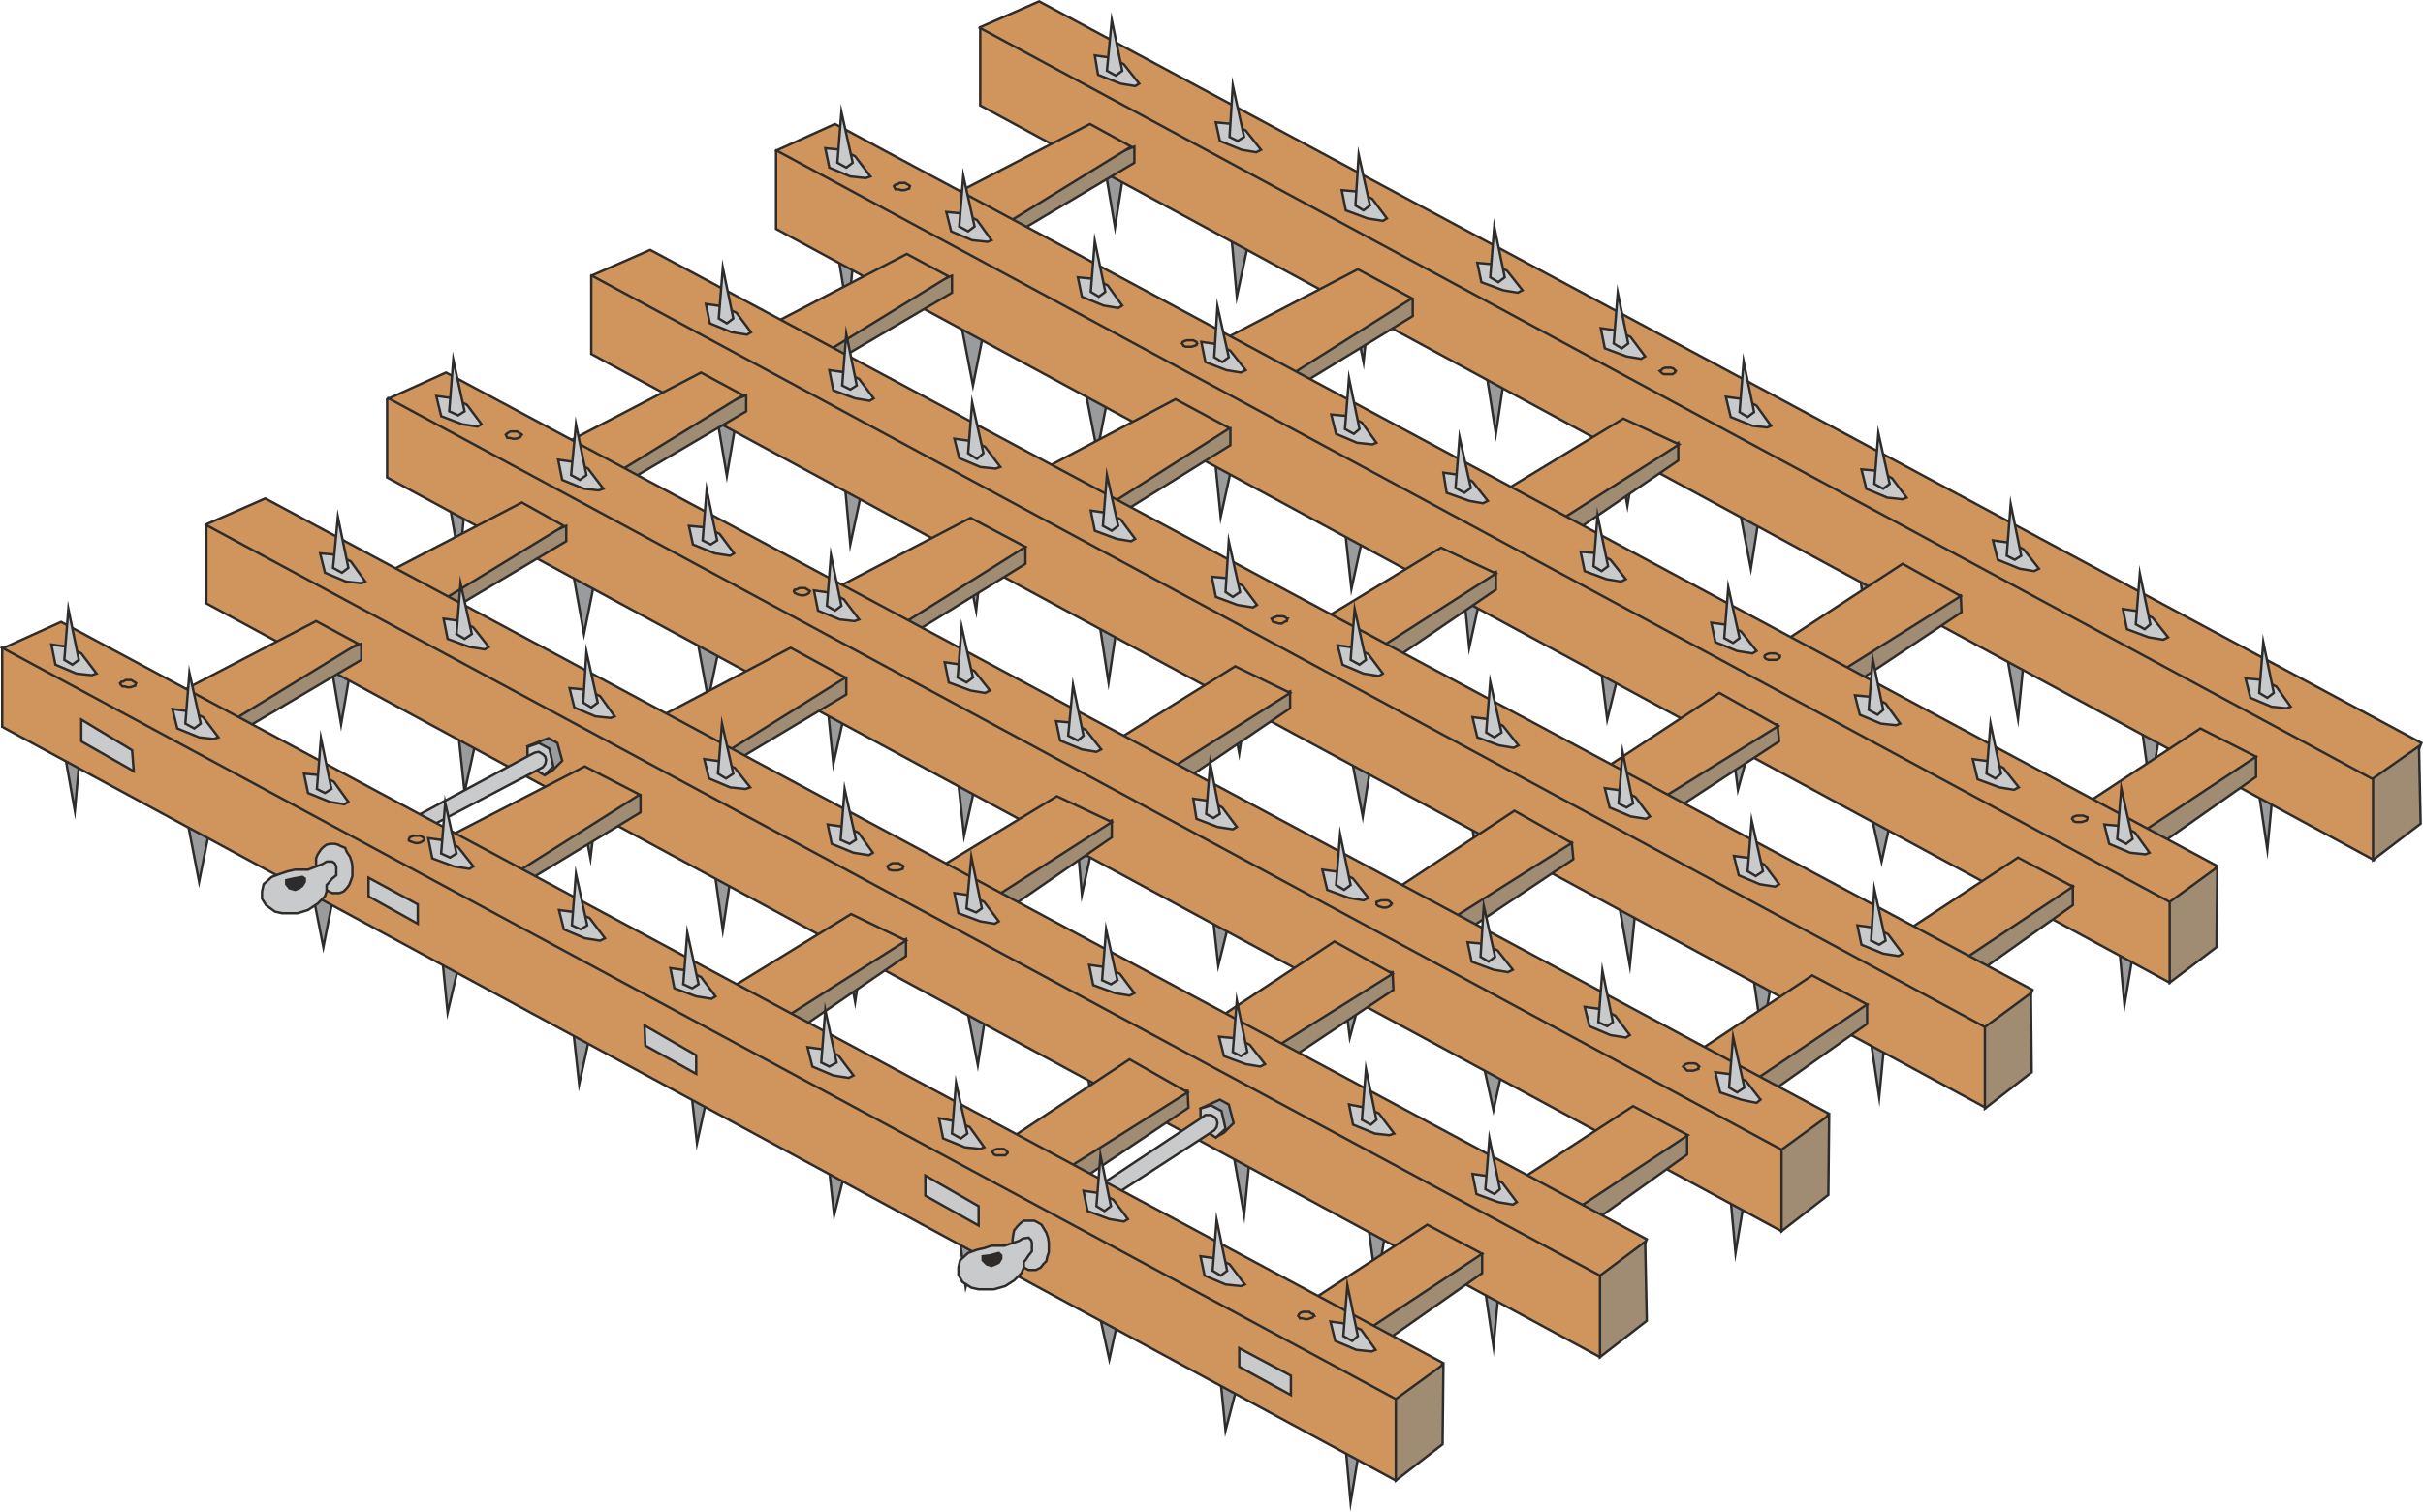 <svg xmlns="http://www.w3.org/2000/svg" width="288.251" height="179.86" viewBox="0 0 216.188 134.895"><path d="m287.99 367.737 1.08 6.408.792-5.04 9.576 5.616.504 5.616 1.08-5.04 9.144 5.544 1.08 5.328.504-4.824 10.44 5.688.864 5.544.792-5.328 9.864 5.904 1.08 5.832.864-5.328 9.072 5.328 1.08 5.616.792-5.04 8.856 5.04.792 5.904.792-5.328 11.52 6.624 1.08 6.192.504-5.112 10.512 5.688.792 5.76.792-4.752 8.856 4.752.792 5.328.504-5.328.504-1.584-104.328-56.808z" style="fill:#9a9b9d;stroke:#2d2c2b;stroke-width:.216;stroke-miterlimit:10.433" transform="translate(-189.587 -353.865)"/><path d="m401.39 430.593-124.344-67.32v-6.984l5.256-2.304 123.336 66.168z" style="fill:#d0955c;stroke:#2d2c2b;stroke-width:.216;stroke-miterlimit:10.433" transform="translate(-189.587 -353.865)"/><path d="M401.318 430.593v-7.272l4.104-2.88.144 6.912z" style="fill:#a08c73;stroke:#2d2c2b;stroke-width:.216;stroke-miterlimit:10.433" transform="translate(-189.587 -353.865)"/><path d="m401.318 423.393-124.416-67.104" style="fill:none;stroke:#2d2c2b;stroke-width:.216;stroke-miterlimit:10.433" transform="translate(-189.587 -353.865)"/><path d="m288.782 359.025-1.512-.216.288 1.728 2.016.792 1.296.216.36-.216-1.368-1.728z" style="fill:#c8cacb;stroke:#2d2c2b;stroke-width:.216;stroke-miterlimit:10.433" transform="translate(-189.587 -353.865)"/><path d="m288.35 360.177.432-4.536.936 4.536-.576.432z" style="fill:#c8cacb;stroke:#2d2c2b;stroke-width:.216;stroke-miterlimit:10.433" transform="translate(-189.587 -353.865)"/><path d="m339.11 386.96-.072-.071-.144-.144-.216-.072h-.504l-.216.072-.144.144-.144.072.072.072.144.144.144.072h.792l.216-.144v-.072z" style="fill:none;stroke:#2d2c2b;stroke-width:.216;stroke-miterlimit:10.433" transform="translate(-189.587 -353.865)"/><path d="m299.582 364.929-1.512-.144.36 1.656 1.944.792 1.296.216.432-.216-1.368-1.728z" style="fill:#c8cacb;stroke:#2d2c2b;stroke-width:.216;stroke-miterlimit:10.433" transform="translate(-189.587 -353.865)"/><path d="m299.294 366.08.288-4.607 1.008 4.608-.576.36zm11.592 4.897-1.584-.144.36 1.8 1.944.72 1.368.216.36-.216-1.296-1.728z" style="fill:#c8cacb;stroke:#2d2c2b;stroke-width:.216;stroke-miterlimit:10.433" transform="translate(-189.587 -353.865)"/><path d="m310.526 372.2.288-4.535 1.008 4.536-.576.432zm12.456 5.257-1.584-.144.36 1.728 1.944.72 1.296.216.432-.216-1.368-1.728z" style="fill:#c8cacb;stroke:#2d2c2b;stroke-width:.216;stroke-miterlimit:10.433" transform="translate(-189.587 -353.865)"/><path d="m322.55 378.609.36-4.536.936 4.536-.576.432zm11.376 4.751-1.512-.215.36 1.8 1.944.72 1.296.216.36-.216-1.296-1.728z" style="fill:#c8cacb;stroke:#2d2c2b;stroke-width:.216;stroke-miterlimit:10.433" transform="translate(-189.587 -353.865)"/><path d="m333.566 384.513.36-4.536.936 4.536-.576.432zm11.592 4.967-1.584-.215.432 1.8 1.944.792 1.296.144.36-.144-1.296-1.8z" style="fill:#c8cacb;stroke:#2d2c2b;stroke-width:.216;stroke-miterlimit:10.433" transform="translate(-189.587 -353.865)"/><path d="m344.798 390.633.36-4.536.936 4.536-.576.432zm12.456 5.256-1.584-.144.432 1.728 1.872.792 1.368.144.36-.144-1.296-1.728z" style="fill:#c8cacb;stroke:#2d2c2b;stroke-width:.216;stroke-miterlimit:10.433" transform="translate(-189.587 -353.865)"/><path d="m356.822 397.04.36-4.535 1.008 4.536-.576.432zm12.168 5.257-1.584-.216.432 1.728 1.944.792 1.296.216.432-.216-1.368-1.728z" style="fill:#c8cacb;stroke:#2d2c2b;stroke-width:.216;stroke-miterlimit:10.433" transform="translate(-189.587 -353.865)"/><path d="m368.63 403.449.36-4.608.936 4.608-.576.36zm11.88 4.968-1.512-.216.36 1.8 1.944.72 1.296.216.432-.216-1.368-1.728z" style="fill:#c8cacb;stroke:#2d2c2b;stroke-width:.216;stroke-miterlimit:10.433" transform="translate(-189.587 -353.865)"/><path d="m380.15 409.569.36-4.536.936 4.536-.504.432zm11.376 4.968-1.584-.144.432 1.728 1.872.792 1.368.144.36-.144-1.296-1.8z" style="fill:#c8cacb;stroke:#2d2c2b;stroke-width:.216;stroke-miterlimit:10.433" transform="translate(-189.587 -353.865)"/><path d="m391.166 415.689.36-4.536.936 4.536-.576.432z" style="fill:#c8cacb;stroke:#2d2c2b;stroke-width:.216;stroke-miterlimit:10.433" transform="translate(-189.587 -353.865)"/><path d="M390.878 421.377v1.8l-10.152 7.128-5.544.288-101.16-56.16.864-1.152 15.912-6.336v1.44l-10.656 6.336 19.8 10.944 13.032-5.184 2.664.072v1.512l-10.152 6.192 14.472 8.64 5.184 1.512 14.184-5.04v1.584l-9.288 6.336 17.352 10.368 2.664.288 10.08-5.184 4.392.216.072 1.512-9.936 6.624 21.168 11.16 3.744-1.728 7.488-3.456z" style="fill:#a08c73;stroke:#2d2c2b;stroke-width:.216;stroke-miterlimit:10.433" transform="translate(-189.587 -353.865)"/><path d="m274.598 371.265 12.24-6.336 3.672 2.016-11.232 6.912 19.872 10.08 11.592-6.048 4.824 2.592-10.944 6.912 19.368 10.152 10.44-6.336 4.968 2.304-13.104 8.352 22.032 9.504 11.016-7.2 5.184 2.88-11.016 6.912 22.32 11.52 10.08-6.624 4.968 2.52-10.44 6.912-55.872-26.424-34.92-20.232-17.856-9.504z" style="fill:#d0955c;stroke:#2d2c2b;stroke-width:.216;stroke-miterlimit:10.433" transform="translate(-189.587 -353.865)"/><path d="m264.086 374.937 1.152 6.984.648-6.408 9.864 5.184-.576 1.224 1.224 6.336 1.152-5.76 5.256 4.104 3.528 1.656 1.152 5.904 1.152-5.904 8.784 5.256.504.648.576 5.832 1.152-5.256 9.288 5.256.648 1.152.576 5.256 1.152-5.256 7.632 3.456 1.152 1.224.576 5.832 1.152-5.256 10.008 5.832.504.576.648 5.256 1.152-4.68 7.56 2.88 2.304 2.952.648 5.112 1.728-6.264 9.36 5.76.576 1.728 1.152 5.184 1.152-5.184.648.576 8.136 5.184.576 5.832 1.224-4.608 9.36 4.608.576 6.408 1.152-6.984-.576-1.152-32.76-18.576-82.872-44.28z" style="fill:#9a9b9d;stroke:#2d2c2b;stroke-width:.216;stroke-miterlimit:10.433" transform="translate(-189.587 -353.865)"/><path d="M383.174 441.537 258.83 374.289v-6.984l5.256-2.376 123.264 66.168z" style="fill:#d0955c;stroke:#2d2c2b;stroke-width:.216;stroke-miterlimit:10.433" transform="translate(-189.587 -353.865)"/><path d="M383.174 441.537v-7.2l4.248-3.096-.072 7.128z" style="fill:#a08c73;stroke:#2d2c2b;stroke-width:.216;stroke-miterlimit:10.433" transform="translate(-189.587 -353.865)"/><path d="m383.174 434.337-124.416-67.104" style="fill:none;stroke:#2d2c2b;stroke-width:.216;stroke-miterlimit:10.433" transform="translate(-189.587 -353.865)"/><path d="m264.734 367.233-1.512-.144.36 1.728 1.872.792 1.368.144.432-.144-1.368-1.8z" style="fill:#c8cacb;stroke:#2d2c2b;stroke-width:.216;stroke-miterlimit:10.433" transform="translate(-189.587 -353.865)"/><path d="m264.302 368.385.36-4.536 1.008 4.536-.576.432zm11.232 4.535-1.512-.143.432 1.728 1.872.792 1.368.144.36-.144-1.296-1.8z" style="fill:#c8cacb;stroke:#2d2c2b;stroke-width:.216;stroke-miterlimit:10.433" transform="translate(-189.587 -353.865)"/><path d="m275.174 374.073.36-4.536 1.008 4.536-.576.432zm12.096 4.68-1.512-.144.36 1.728 1.944.792 1.296.216.36-.216-1.296-1.8z" style="fill:#c8cacb;stroke:#2d2c2b;stroke-width:.216;stroke-miterlimit:10.433" transform="translate(-189.587 -353.865)"/><path d="m286.91 379.905.36-4.536.936 4.536-.576.432zm11.376 4.68-1.512-.216.36 1.8 1.872.72 1.296.216.432-.216-1.368-1.728z" style="fill:#c8cacb;stroke:#2d2c2b;stroke-width:.216;stroke-miterlimit:10.433" transform="translate(-189.587 -353.865)"/><path d="m297.926 385.737.288-4.536 1.008 4.536-.576.432zm12.024 5.256-1.584-.144.432 1.728 1.872.792 1.368.144.36-.144-1.296-1.8z" style="fill:#c8cacb;stroke:#2d2c2b;stroke-width:.216;stroke-miterlimit:10.433" transform="translate(-189.587 -353.865)"/><path d="m309.59 392.145.36-4.536.936 4.536-.504.432zm10.296 4.104-1.512-.216.288 1.8 2.016.72 1.224.216.432-.216-1.368-1.728z" style="fill:#c8cacb;stroke:#2d2c2b;stroke-width:.216;stroke-miterlimit:10.433" transform="translate(-189.587 -353.865)"/><path d="m319.454 397.4.36-4.535 1.008 4.536-.576.432zm12.672 5.833-1.512-.144.36 1.728 1.944.72 1.296.216.432-.216-1.368-1.728z" style="fill:#c8cacb;stroke:#2d2c2b;stroke-width:.216;stroke-miterlimit:10.433" transform="translate(-189.587 -353.865)"/><path d="m331.766 404.385.36-4.536.936 4.536-.576.432zm12.096 5.255-1.584-.215.36 1.728 1.944.792 1.368.216.36-.216-1.368-1.728z" style="fill:#c8cacb;stroke:#2d2c2b;stroke-width:.216;stroke-miterlimit:10.433" transform="translate(-189.587 -353.865)"/><path d="m343.43 410.793.36-4.536 1.008 4.536-.576.432zm13.248 5.256-1.584-.144.432 1.728 1.872.792 1.368.144.36-.144-1.296-1.8z" style="fill:#c8cacb;stroke:#2d2c2b;stroke-width:.216;stroke-miterlimit:10.433" transform="translate(-189.587 -353.865)"/><path d="m356.318 417.2.36-4.535.936 4.536-.504.432zm10.944 4.609-1.656-.216.432 1.8 1.944.72 1.296.216.432-.216-1.368-1.728z" style="fill:#c8cacb;stroke:#2d2c2b;stroke-width:.216;stroke-miterlimit:10.433" transform="translate(-189.587 -353.865)"/><path d="m366.83 422.889.36-4.464.936 4.464-.504.432zm12.096 4.68-1.584-.144.432 1.728 1.872.792 1.368.144.36-.144-1.296-1.8z" style="fill:#c8cacb;stroke:#2d2c2b;stroke-width:.216;stroke-miterlimit:10.433" transform="translate(-189.587 -353.865)"/><path d="m378.494 428.72.36-4.535 1.008 4.536-.576.432z" style="fill:#c8cacb;stroke:#2d2c2b;stroke-width:.216;stroke-miterlimit:10.433" transform="translate(-189.587 -353.865)"/><path d="M375.83 426.92v-.143l-.216-.072-.144-.072h-.576l-.216.072-.144.072-.072.144.072.072.072.144.216.072h.504l.216-.072.216-.072zm-27.432-14.543h-.072l-.144-.144-.216-.072h-.504l-.216.072-.144.072-.072.072v.144l.144.144.216.072h.72l.216-.144.072-.072zm-51.984-27.864-.072-.144-.144-.072-.144-.072h-.576l-.216.072-.144.072-.072.144.072.072.072.144.216.072h.504l.216-.072.216-.072v-.072zm-25.632-14.04-.072-.072-.144-.072-.216-.144h-.504l-.216.144h-.144l-.144.144.072.144.072.144h.288l.216.072h.288l.216-.072.216-.072v-.072z" style="fill:none;stroke:#2d2c2b;stroke-width:.216;stroke-miterlimit:10.433" transform="translate(-189.587 -353.865)"/><path d="M374.534 432.897v1.728l-10.152 7.2-5.472.288-101.16-56.16.864-1.08 15.912-6.408v1.512l-10.656 6.264 19.944 10.944 12.96-5.184 2.592.072v1.512l-10.08 6.264 14.328 8.64 5.256 1.44 14.184-5.04v1.584l-9.288 6.336 17.424 10.368 2.592.288 10.08-5.184 4.32.216.144 1.512-10.008 6.552 21.168 11.232 3.816-1.728 7.488-3.456z" style="fill:#a08c73;stroke:#2d2c2b;stroke-width:.216;stroke-miterlimit:10.433" transform="translate(-189.587 -353.865)"/><path d="m258.326 382.857 12.168-6.336 3.744 2.016-11.232 6.912 20.016 10.08 11.448-6.048 4.824 2.592-10.872 6.912 19.296 10.08 10.44-6.336 4.896 2.304-13.032 8.352 22.032 9.504 10.944-7.2 5.256 2.952-11.016 6.84 22.32 11.52 10.08-6.624 4.896 2.592-10.368 6.912-55.872-26.496-34.848-20.16-18-9.504z" style="fill:#d0955c;stroke:#2d2c2b;stroke-width:.216;stroke-miterlimit:10.433" transform="translate(-189.587 -353.865)"/><path d="m253.358 389.913 1.08 6.408.864-5.112 9.648 5.688.504 5.544 1.08-5.04 9.072 5.616 1.08 5.328.504-4.824 10.44 5.616.864 5.616.792-5.328 9.792 5.904 1.08 5.76.792-5.256 9.144 5.256 1.08 5.616.792-5.112 8.856 5.112.792 5.832.792-5.328 11.52 6.696 1.08 6.12.504-5.04 10.44 5.544.864 5.904.792-4.824 8.856 4.824.792 5.328.504-5.328.576-1.584-104.4-56.808z" style="fill:#9a9b9d;stroke:#2d2c2b;stroke-width:.216;stroke-miterlimit:10.433" transform="translate(-189.587 -353.865)"/><path d="m366.758 452.697-124.416-67.248v-6.984l5.256-2.304 123.336 66.024z" style="fill:#d0955c;stroke:#2d2c2b;stroke-width:.216;stroke-miterlimit:10.433" transform="translate(-189.587 -353.865)"/><path d="M366.686 452.769v-7.272l4.104-3.024.072 7.056z" style="fill:#a08c73;stroke:#2d2c2b;stroke-width:.216;stroke-miterlimit:10.433" transform="translate(-189.587 -353.865)"/><path d="M366.686 445.497 242.27 378.393" style="fill:none;stroke:#2d2c2b;stroke-width:.216;stroke-miterlimit:10.433" transform="translate(-189.587 -353.865)"/><path d="m254.078 381.2-1.512-.215.36 1.728 1.944.792 1.368.216.36-.216-1.296-1.728z" style="fill:#c8cacb;stroke:#2d2c2b;stroke-width:.216;stroke-miterlimit:10.433" transform="translate(-189.587 -353.865)"/><path d="m253.718 382.28.36-4.535.936 4.536-.576.432z" style="fill:#c8cacb;stroke:#2d2c2b;stroke-width:.216;stroke-miterlimit:10.433" transform="translate(-189.587 -353.865)"/><path d="M304.478 409.065h-.072l-.144-.144-.216-.072h-.504l-.216.072-.144.072-.144.072.072.144.072.144.288.072.216.072h.288l.216-.144.216-.072v-.072z" style="fill:none;stroke:#2d2c2b;stroke-width:.216;stroke-miterlimit:10.433" transform="translate(-189.587 -353.865)"/><path d="m265.094 387.105-1.512-.216.36 1.8 1.944.72 1.296.216.36-.216-1.296-1.728z" style="fill:#c8cacb;stroke:#2d2c2b;stroke-width:.216;stroke-miterlimit:10.433" transform="translate(-189.587 -353.865)"/><path d="m264.734 388.257.36-4.608.936 4.608-.576.36zm11.592 4.968-1.584-.216.432 1.728 1.872.792 1.368.144.432-.144-1.368-1.8z" style="fill:#c8cacb;stroke:#2d2c2b;stroke-width:.216;stroke-miterlimit:10.433" transform="translate(-189.587 -353.865)"/><path d="m275.966 394.305.36-4.536 1.008 4.536-.576.504zm12.456 5.328-1.512-.216.36 1.8 1.944.72 1.296.216.36-.216-1.296-1.728z" style="fill:#c8cacb;stroke:#2d2c2b;stroke-width:.216;stroke-miterlimit:10.433" transform="translate(-189.587 -353.865)"/><path d="m287.99 400.785.36-4.536 1.008 4.536-.576.432zm11.304 4.68-1.584-.144.36 1.8 1.944.72 1.368.216.36-.216-1.296-1.728z" style="fill:#c8cacb;stroke:#2d2c2b;stroke-width:.216;stroke-miterlimit:10.433" transform="translate(-189.587 -353.865)"/><path d="m298.934 406.689.288-4.536 1.008 4.536-.648.432zm11.592 4.968-1.584-.216.432 1.728 1.872.792 1.368.216.36-.216-1.296-1.728z" style="fill:#c8cacb;stroke:#2d2c2b;stroke-width:.216;stroke-miterlimit:10.433" transform="translate(-189.587 -353.865)"/><path d="m310.094 412.737.36-4.536 1.008 4.536-.576.432zm12.528 5.328-1.656-.216.432 1.8 1.944.72 1.296.216.432-.216-1.368-1.728z" style="fill:#c8cacb;stroke:#2d2c2b;stroke-width:.216;stroke-miterlimit:10.433" transform="translate(-189.587 -353.865)"/><path d="m322.19 419.217.36-4.536 1.008 4.536-.648.432zm12.168 5.183-1.584-.215.432 1.728 1.872.792 1.368.216.36-.216-1.296-1.728z" style="fill:#c8cacb;stroke:#2d2c2b;stroke-width:.216;stroke-miterlimit:10.433" transform="translate(-189.587 -353.865)"/><path d="m333.998 425.553.36-4.608.936 4.608-.576.36zm11.952 4.896-1.656-.216.432 1.728 1.872.792 1.368.216.36-.216-1.296-1.728z" style="fill:#c8cacb;stroke:#2d2c2b;stroke-width:.216;stroke-miterlimit:10.433" transform="translate(-189.587 -353.865)"/><path d="m345.518 431.6.36-4.535 1.008 4.536-.648.432zm11.376 5.04-1.584-.215.36 1.728 1.944.792 1.368.216.36-.216-1.296-1.728z" style="fill:#c8cacb;stroke:#2d2c2b;stroke-width:.216;stroke-miterlimit:10.433" transform="translate(-189.587 -353.865)"/><path d="m356.534 437.793.288-4.608 1.008 4.608-.576.36z" style="fill:#c8cacb;stroke:#2d2c2b;stroke-width:.216;stroke-miterlimit:10.433" transform="translate(-189.587 -353.865)"/><path d="M356.174 443.48v1.729l-10.152 7.2-5.472.36-101.16-56.232.864-1.08 15.912-6.336v1.44l-10.656 6.264 19.944 11.016 12.96-5.256 2.664.072v1.512l-10.152 6.264 14.472 8.64 5.184 1.44 14.112-4.968v1.512l-9.216 6.264 17.28 10.368 2.592.288 10.152-5.184 4.32.216.144 1.512-9.936 6.624 21.096 11.232 3.816-1.728 7.488-3.456z" style="fill:#a08c73;stroke:#2d2c2b;stroke-width:.216;stroke-miterlimit:10.433" transform="translate(-189.587 -353.865)"/><path d="m239.966 393.44 12.168-6.335 3.744 2.016-11.232 6.912 19.944 10.08 11.592-6.048 4.896 2.592-11.016 6.912 19.44 10.152 10.296-6.408 4.896 2.376-12.96 8.208 21.96 9.576 11.016-7.272 5.112 2.88-10.944 6.912 22.32 11.592 10.08-6.696 4.896 2.592-10.368 6.984-55.8-26.568-34.92-20.088-18-9.504z" style="fill:#d0955c;stroke:#2d2c2b;stroke-width:.216;stroke-miterlimit:10.433" transform="translate(-189.587 -353.865)"/><path d="m229.382 397.04 1.224 6.985.576-6.408 9.936 5.256-.576 1.152 1.152 6.408 1.152-5.76 5.256 4.032 3.6 1.728 1.08 5.832 1.224-5.832 8.712 5.256.648.576.576 5.76 1.152-5.184 9.36 5.184.576 1.152.576 5.256 1.152-5.256 7.632 3.528 1.224 1.152.504 5.832 1.152-5.256 9.936 5.76.504.648.576 5.184 1.152-4.608 7.632 2.88 2.304 2.952.648 5.184 1.728-6.408 9.36 5.832.576 1.8 1.152 5.256 1.152-5.256.576.576 8.208 5.184.576 5.904 1.152-4.68 9.36 4.68.576 6.336 1.152-6.984-.504-1.152-32.76-18.648-82.944-44.136z" style="fill:#9a9b9d;stroke:#2d2c2b;stroke-width:.216;stroke-miterlimit:10.433" transform="translate(-189.587 -353.865)"/><path d="m348.542 463.713-124.416-67.248v-6.984l5.256-2.376L352.718 453.2z" style="fill:#d0955c;stroke:#2d2c2b;stroke-width:.216;stroke-miterlimit:10.433" transform="translate(-189.587 -353.865)"/><path d="M348.542 463.713v-7.272l4.248-3.096-.072 7.128z" style="fill:#a08c73;stroke:#2d2c2b;stroke-width:.216;stroke-miterlimit:10.433" transform="translate(-189.587 -353.865)"/><path d="m348.542 456.44-124.416-67.103" style="fill:none;stroke:#2d2c2b;stroke-width:.216;stroke-miterlimit:10.433" transform="translate(-189.587 -353.865)"/><path d="m230.102 389.409-1.584-.216.432 1.8 1.872.72 1.368.216.36-.216-1.296-1.728z" style="fill:#c8cacb;stroke:#2d2c2b;stroke-width:.216;stroke-miterlimit:10.433" transform="translate(-189.587 -353.865)"/><path d="m229.67 390.56.36-4.607 1.008 4.608-.576.36zm11.232 4.537-1.512-.216.36 1.8 1.944.792 1.296.144.432-.144-1.368-1.8z" style="fill:#c8cacb;stroke:#2d2c2b;stroke-width:.216;stroke-miterlimit:10.433" transform="translate(-189.587 -353.865)"/><path d="m240.542 396.249.432-4.536.936 4.536-.576.432zm12.096 4.68-1.584-.144.36 1.656 1.944.792 1.368.216.36-.216-1.296-1.728z" style="fill:#c8cacb;stroke:#2d2c2b;stroke-width:.216;stroke-miterlimit:10.433" transform="translate(-189.587 -353.865)"/><path d="m252.278 402.08.36-4.535.936 4.536-.576.36zm11.448 4.68-1.512-.215.36 1.8 1.944.792 1.296.144.432-.144-1.368-1.8z" style="fill:#c8cacb;stroke:#2d2c2b;stroke-width:.216;stroke-miterlimit:10.433" transform="translate(-189.587 -353.865)"/><path d="m263.366 407.913.36-4.536.936 4.536-.576.432zm12.024 5.256-1.512-.216.36 1.8 1.944.72 1.296.216.432-.216-1.368-1.728z" style="fill:#c8cacb;stroke:#2d2c2b;stroke-width:.216;stroke-miterlimit:10.433" transform="translate(-189.587 -353.865)"/><path d="m275.03 414.32.36-4.535 1.008 4.536-.576.432zm10.296 4.033-1.512-.144.36 1.728 1.944.792 1.296.216.432-.216-1.368-1.728z" style="fill:#c8cacb;stroke:#2d2c2b;stroke-width:.216;stroke-miterlimit:10.433" transform="translate(-189.587 -353.865)"/><path d="m284.894 419.505.432-4.536.936 4.536-.504.432zm12.672 5.832-1.512-.216.288 1.8 1.872.72 1.368.216.36-.216-1.296-1.728z" style="fill:#c8cacb;stroke:#2d2c2b;stroke-width:.216;stroke-miterlimit:10.433" transform="translate(-189.587 -353.865)"/><path d="m297.206 426.489.36-4.536.864 4.536-.576.36zm11.952 5.184-1.584-.216.432 1.8 1.944.72 1.296.216.432-.216-1.368-1.728z" style="fill:#c8cacb;stroke:#2d2c2b;stroke-width:.216;stroke-miterlimit:10.433" transform="translate(-189.587 -353.865)"/><path d="m308.798 432.825.36-4.536.936 4.536-.576.432zm13.248 5.255-1.512-.143.36 1.728 1.944.72 1.296.216.432-.216-1.368-1.728z" style="fill:#c8cacb;stroke:#2d2c2b;stroke-width:.216;stroke-miterlimit:10.433" transform="translate(-189.587 -353.865)"/><path d="m321.686 439.233.288-4.536 1.008 4.536-.576.432zm10.872 4.68-1.584-.216.432 1.728 1.872.792 1.368.216.36-.216-1.296-1.728z" style="fill:#c8cacb;stroke:#2d2c2b;stroke-width:.216;stroke-miterlimit:10.433" transform="translate(-189.587 -353.865)"/><path d="m332.198 445.065.36-4.608.936 4.608-.504.36zm12.096 4.68-1.656-.216.432 1.8 1.872.648 1.368.288.36-.288-1.296-1.656z" style="fill:#c8cacb;stroke:#2d2c2b;stroke-width:.216;stroke-miterlimit:10.433" transform="translate(-189.587 -353.865)"/><path d="m343.862 450.897.36-4.536 1.008 4.536-.648.432z" style="fill:#c8cacb;stroke:#2d2c2b;stroke-width:.216;stroke-miterlimit:10.433" transform="translate(-189.587 -353.865)"/><path d="m341.198 449.025-.072-.072-.144-.144-.216-.072h-.504l-.288.072-.144.144-.072.072.072.072.144.144.144.144h.576l.216-.072.216-.072v-.144zm-27.432-14.545-.072-.071-.144-.144-.144-.072h-.576l-.216.072-.216.072v.216l.144.144.216.072.216.072h.288l.216-.072.216-.144v-.072zm-51.912-27.863-.072-.072-.144-.072-.216-.144h-.504l-.288.144h-.144l-.072.144.072.144.144.072.144.072.288.072h.288l.216-.072.216-.144v-.072zm-25.704-13.968-.072-.072-.144-.072-.216-.144h-.576l-.144.072-.216.144-.072.072.072.144.072.144h.216l.288.072h.288l.216-.072.144-.072.072-.144z" style="fill:none;stroke:#2d2c2b;stroke-width:.216;stroke-miterlimit:10.433" transform="translate(-189.587 -353.865)"/><path d="M340.118 455.145v1.728l-10.08 7.2-5.472.36L223.334 408.2l.864-1.08 15.912-6.336v1.368l-10.656 6.336 19.944 10.944 13.032-5.184 2.664.072v1.512l-10.224 6.12 14.472 8.64 5.256 1.512 14.184-5.04v1.512l-9.288 6.408 17.28 10.368 2.592.288 10.08-5.184 4.392.144.072 1.584-9.936 6.624 21.096 11.232 3.744-1.728 7.56-3.456z" style="fill:#a08c73;stroke:#2d2c2b;stroke-width:.216;stroke-miterlimit:10.433" transform="translate(-189.587 -353.865)"/><path d="m223.982 405.033 12.168-6.336 3.744 2.088-11.304 6.912 19.944 10.08 11.592-6.12 4.896 2.664-10.944 6.84 19.368 10.08 10.44-6.336 4.896 2.304-13.032 8.352 21.888 9.576 11.016-7.272 5.184 2.88-11.016 6.912 22.32 11.52 10.152-6.624 4.896 2.592-10.44 6.912-55.728-26.496-34.992-20.088-17.928-9.576z" style="fill:#d0955c;stroke:#2d2c2b;stroke-width:.216;stroke-miterlimit:10.433" transform="translate(-189.587 -353.865)"/><path d="m218.942 412.089 1.08 6.408.864-5.04 9.576 5.616.576 5.472 1.08-4.896 9.144 5.472 1.008 5.328.576-4.752 10.44 5.544.792 5.616.792-5.328 9.936 5.904 1.08 5.832.792-5.328 9.072 5.328 1.08 5.616.792-5.112 8.928 5.112.72 5.904.792-5.4 11.448 6.696 1.08 6.192.504-5.112 10.512 5.616.792 5.832.792-4.752 8.856 4.752.792 5.4.504-5.4.576-1.584-104.4-56.736z" style="fill:#9a9b9d;stroke:#2d2c2b;stroke-width:.216;stroke-miterlimit:10.433" transform="translate(-189.587 -353.865)"/><path d="m332.342 474.945-124.344-67.248v-7.056l5.256-2.304 123.264 66.096z" style="fill:#d0955c;stroke:#2d2c2b;stroke-width:.216;stroke-miterlimit:10.433" transform="translate(-189.587 -353.865)"/><path d="M332.342 474.945v-7.272l4.032-3.024.144 7.056z" style="fill:#a08c73;stroke:#2d2c2b;stroke-width:.216;stroke-miterlimit:10.433" transform="translate(-189.587 -353.865)"/><path d="M332.342 467.673 207.854 400.64" style="fill:none;stroke:#2d2c2b;stroke-width:.216;stroke-miterlimit:10.433" transform="translate(-189.587 -353.865)"/><path d="m219.734 403.377-1.584-.144.432 1.728 1.872.792 1.368.144.36-.144-1.296-1.8z" style="fill:#c8cacb;stroke:#2d2c2b;stroke-width:.216;stroke-miterlimit:10.433" transform="translate(-189.587 -353.865)"/><path d="m219.302 404.529.432-4.536.936 4.536-.576.432z" style="fill:#c8cacb;stroke:#2d2c2b;stroke-width:.216;stroke-miterlimit:10.433" transform="translate(-189.587 -353.865)"/><path d="m270.206 431.169-.072-.072-.144-.072-.216-.144h-.576l-.144.072-.216.144-.072.072.072.144.072.144.288.072h.504l.216-.072.216-.072v-.144z" style="fill:none;stroke:#2d2c2b;stroke-width:.216;stroke-miterlimit:10.433" transform="translate(-189.587 -353.865)"/><path d="m230.75 409.28-1.584-.215.36 1.8 1.944.72 1.368.216.36-.216-1.368-1.728z" style="fill:#c8cacb;stroke:#2d2c2b;stroke-width:.216;stroke-miterlimit:10.433" transform="translate(-189.587 -353.865)"/><path d="m230.318 410.433.36-4.536 1.008 4.536-.648.432zm11.592 4.967-1.512-.143.432 1.728 1.872.792 1.368.144.36-.144-1.296-1.8z" style="fill:#c8cacb;stroke:#2d2c2b;stroke-width:.216;stroke-miterlimit:10.433" transform="translate(-189.587 -353.865)"/><path d="m241.622 416.553.288-4.536 1.008 4.536-.576.432zm12.384 5.256-1.584-.216.432 1.728 1.872.792 1.368.144.432-.144-1.368-1.728z" style="fill:#c8cacb;stroke:#2d2c2b;stroke-width:.216;stroke-miterlimit:10.433" transform="translate(-189.587 -353.865)"/><path d="m253.646 422.889.36-4.464 1.008 4.464-.648.432zm11.304 4.751-1.512-.215.36 1.728 1.944.792 1.368.216.36-.216-1.296-1.8z" style="fill:#c8cacb;stroke:#2d2c2b;stroke-width:.216;stroke-miterlimit:10.433" transform="translate(-189.587 -353.865)"/><path d="m264.59 428.793.36-4.536 1.008 4.536-.576.36zm11.664 4.967-1.512-.215.36 1.8 1.944.72 1.296.216.36-.216-1.296-1.728z" style="fill:#c8cacb;stroke:#2d2c2b;stroke-width:.216;stroke-miterlimit:10.433" transform="translate(-189.587 -353.865)"/><path d="m275.822 434.913.432-4.608.936 4.608-.504.36zm12.456 5.256-1.512-.216.36 1.8 1.944.72 1.296.216.432-.216-1.296-1.728z" style="fill:#c8cacb;stroke:#2d2c2b;stroke-width:.216;stroke-miterlimit:10.433" transform="translate(-189.587 -353.865)"/><path d="m287.918 441.32.36-4.535 1.008 4.536-.576.36zm12.024 5.185-1.584-.144.432 1.728 1.944.72 1.296.216.432-.216-1.368-1.728z" style="fill:#c8cacb;stroke:#2d2c2b;stroke-width:.216;stroke-miterlimit:10.433" transform="translate(-189.587 -353.865)"/><path d="m299.582 447.729.36-4.608.936 4.608-.576.36zm11.88 4.968-1.512-.288.36 1.8 1.944.792 1.296.144.432-.144-1.368-1.8z" style="fill:#c8cacb;stroke:#2d2c2b;stroke-width:.216;stroke-miterlimit:10.433" transform="translate(-189.587 -353.865)"/><path d="m311.102 453.777.36-4.536.936 4.536-.504.432zm11.376 5.04-1.512-.216.36 1.8 1.944.72 1.296.216.36-.216-1.296-1.728z" style="fill:#c8cacb;stroke:#2d2c2b;stroke-width:.216;stroke-miterlimit:10.433" transform="translate(-189.587 -353.865)"/><path d="m322.118 459.969.36-4.536.936 4.536-.504.432z" style="fill:#c8cacb;stroke:#2d2c2b;stroke-width:.216;stroke-miterlimit:10.433" transform="translate(-189.587 -353.865)"/><path d="M321.83 465.729v1.728l-10.152 7.128-5.544.36-101.16-56.16.864-1.152 15.984-6.336v1.44l-10.728 6.336 19.944 10.872 13.032-5.184 2.664.072v1.512l-10.224 6.192 14.472 8.64 5.256 1.44 14.184-4.968v1.512l-9.288 6.336 17.352 10.44 2.592.288 10.08-5.184 4.392.144.072 1.512-9.864 6.624 21.024 11.304 3.744-1.728 7.488-3.456z" style="fill:#a08c73;stroke:#2d2c2b;stroke-width:.216;stroke-miterlimit:10.433" transform="translate(-189.587 -353.865)"/><path d="m205.622 415.617 12.168-6.336 3.744 2.016-11.304 6.912 19.944 10.008 11.592-5.976 4.896 2.52-10.944 6.912 19.368 10.152 10.44-6.408 4.896 2.376-13.032 8.28 22.032 9.576 10.944-7.272 5.184 2.952-10.944 6.912 22.176 11.52 10.152-6.624 4.896 2.592-10.44 6.912-55.656-26.568-35.064-20.16-17.928-9.432z" style="fill:#d0955c;stroke:#2d2c2b;stroke-width:.216;stroke-miterlimit:10.433" transform="translate(-189.587 -353.865)"/><path d="m236.654 420.44 1.296-.503.576-.216.792.432.432 1.584-.864.864-.576.36z" style="fill:#9a9b9d;stroke:#2d2c2b;stroke-width:.216;stroke-miterlimit:10.433" transform="translate(-189.587 -353.865)"/><path d="M236.654 421.52v-1.007l1.008-.36.936.504.36 1.584-.792.792-1.296-.792z" style="fill:#c8cacb;stroke:#2d2c2b;stroke-width:.216;stroke-miterlimit:10.433" transform="translate(-189.587 -353.865)"/><path d="m225.494 427.353 11.376-6.12.432-.216.36-.072.36.216.216.216.072.288-.072.36-.216.288-10.008 5.256z" style="fill:#c8cacb;stroke:#2d2c2b;stroke-width:.216;stroke-miterlimit:10.433" transform="translate(-189.587 -353.865)"/><path d="m296.702 452.769 1.08-.504.648-.288.792.432.432 1.656-.864.864-.648.36z" style="fill:#9a9b9d;stroke:#2d2c2b;stroke-width:.216;stroke-miterlimit:10.433" transform="translate(-189.587 -353.865)"/><path d="M296.702 453.92v-1.151l.936-.288.936.504.36 1.584-.864.792-1.224-.792z" style="fill:#c8cacb;stroke:#2d2c2b;stroke-width:.216;stroke-miterlimit:10.433" transform="translate(-189.587 -353.865)"/><path d="m285.47 461.12 11.376-7.56.288-.215h.504l.36.216.144.216.072.288-.072.36-.216.288-9.864 6.408z" style="fill:#c8cacb;stroke:#2d2c2b;stroke-width:.216;stroke-miterlimit:10.433" transform="translate(-189.587 -353.865)"/><path d="m195.038 419.289 1.224 6.912.576-6.336 9.936 5.112-.648 1.224 1.224 6.336 1.152-5.76 5.256 4.032 3.528 1.728 1.152 5.832 1.152-5.832 8.784 5.256.576.576.576 5.832 1.224-5.184 9.288 5.184.648 1.152.576 5.256 1.152-5.256 7.632 3.528 1.08 1.152.648 5.832 1.152-5.256 9.936 5.832.576.576.576 5.256 1.152-4.608 7.632 2.88 2.304 2.88.648 5.256 1.728-6.408 9.36 5.832.576 1.8 1.152 5.256 1.152-5.256.576.576 8.064 5.184.576 5.832 1.224-4.68 9.36 4.68.576 6.408 1.152-6.984-.576-1.152-32.616-18.648-83.016-44.208z" style="fill:#9a9b9d;stroke:#2d2c2b;stroke-width:.216;stroke-miterlimit:10.433" transform="translate(-189.587 -353.865)"/><path d="m314.126 485.96-124.344-67.247v-6.984l5.256-2.376 123.264 66.096z" style="fill:#d0955c;stroke:#2d2c2b;stroke-width:.216;stroke-miterlimit:10.433" transform="translate(-189.587 -353.865)"/><path d="M314.126 485.96v-7.271l4.248-3.096-.072 7.128z" style="fill:#a08c73;stroke:#2d2c2b;stroke-width:.216;stroke-miterlimit:10.433" transform="translate(-189.587 -353.865)"/><path d="m314.126 478.689-124.488-67.104" style="fill:none;stroke:#2d2c2b;stroke-width:.216;stroke-miterlimit:10.433" transform="translate(-189.587 -353.865)"/><path d="m196.838 418.065 4.536 2.736.144 1.872-4.68-2.664zm25.632 14.112 4.392 2.376v1.728l-4.392-2.448zm24.624 13.176 4.608 2.664v1.656l-4.536-2.52zm25.056 13.392 4.752 2.736v1.728l-4.752-2.664zm28.008 15.408 4.608 2.448v1.728l-4.608-2.52zm-104.472-62.568-1.512-.216.36 1.8 1.872.792 1.368.144.432-.144-1.368-1.8z" style="fill:#c8cacb;stroke:#2d2c2b;stroke-width:.216;stroke-miterlimit:10.433" transform="translate(-189.587 -353.865)"/><path d="m195.326 412.737.36-4.536.936 4.536-.576.432zm11.232 4.608-1.584-.216.432 1.728 1.944.792 1.296.144.432-.144-1.368-1.8z" style="fill:#c8cacb;stroke:#2d2c2b;stroke-width:.216;stroke-miterlimit:10.433" transform="translate(-189.587 -353.865)"/><path d="m206.126 418.425.36-4.536 1.008 4.536-.576.432zm12.096 4.608-1.512-.144.36 1.728 1.944.792 1.296.216.36-.216-1.296-1.8z" style="fill:#c8cacb;stroke:#2d2c2b;stroke-width:.216;stroke-miterlimit:10.433" transform="translate(-189.587 -353.865)"/><path d="m217.862 424.257.36-4.536.936 4.536-.576.36zm11.52 4.608-1.584-.216.36 1.8 1.944.72 1.368.216.36-.216-1.368-1.728z" style="fill:#c8cacb;stroke:#2d2c2b;stroke-width:.216;stroke-miterlimit:10.433" transform="translate(-189.587 -353.865)"/><path d="m228.95 430.017.36-4.536 1.008 4.536-.576.36zm12.096 5.256-1.584-.216.432 1.728 1.872.792 1.368.216.432-.216-1.368-1.8z" style="fill:#c8cacb;stroke:#2d2c2b;stroke-width:.216;stroke-miterlimit:10.433" transform="translate(-189.587 -353.865)"/><path d="m240.614 436.425.36-4.608 1.008 4.608-.576.36zm10.296 4.032-1.512-.216.36 1.8 1.944.72 1.368.216.36-.216-1.296-1.728z" style="fill:#c8cacb;stroke:#2d2c2b;stroke-width:.216;stroke-miterlimit:10.433" transform="translate(-189.587 -353.865)"/><path d="m250.55 441.68.36-4.607 1.008 4.608-.576.36zm12.672 5.833-1.584-.216.432 1.728 1.872.792 1.368.216.432-.216-1.368-1.8z" style="fill:#c8cacb;stroke:#2d2c2b;stroke-width:.216;stroke-miterlimit:10.433" transform="translate(-189.587 -353.865)"/><path d="m262.862 448.665.36-4.68 1.008 4.68-.648.36zm12.024 5.255-1.512-.287.36 1.8 1.944.792 1.368.144.36-.144-1.296-1.8z" style="fill:#c8cacb;stroke:#2d2c2b;stroke-width:.216;stroke-miterlimit:10.433" transform="translate(-189.587 -353.865)"/><path d="m274.526 455 .36-4.535 1.008 4.536-.576.432zm13.248 5.329-1.512-.216.36 1.8 1.944.72 1.296.216.36-.216-1.296-1.728z" style="fill:#c8cacb;stroke:#2d2c2b;stroke-width:.216;stroke-miterlimit:10.433" transform="translate(-189.587 -353.865)"/><path d="m287.414 461.48.36-4.535.936 4.536-.576.432zm10.8 4.68-1.512-.215.36 1.728 1.872.792 1.368.144.36-.144-1.368-1.8z" style="fill:#c8cacb;stroke:#2d2c2b;stroke-width:.216;stroke-miterlimit:10.433" transform="translate(-189.587 -353.865)"/><path d="m297.782 467.24.36-4.535.936 4.536-.576.432zm12.096 4.753-1.584-.216.432 1.728 1.872.792 1.368.144.36-.144-1.296-1.8z" style="fill:#c8cacb;stroke:#2d2c2b;stroke-width:.216;stroke-miterlimit:10.433" transform="translate(-189.587 -353.865)"/><path d="m309.446 473.073.36-4.536.936 4.536-.504.432z" style="fill:#c8cacb;stroke:#2d2c2b;stroke-width:.216;stroke-miterlimit:10.433" transform="translate(-189.587 -353.865)"/><path d="m306.854 471.273-.072-.144-.216-.072-.144-.144h-.576l-.216.072-.144.144-.072.144.072.072.072.144h.216l.288.072h.216l.216-.072.216-.072.072-.144zm-27.36-14.616-.072-.072-.144-.144-.144-.072h-.576l-.216.072-.144.072-.072.144.072.072.072.144.216.072h.792l.144-.144.072-.072zm-52.056-27.937v-.071l-.216-.144-.144-.072h-.576l-.216.072-.144.072-.072.144v.144l.144.072.216.072.216.072h.288l.216-.072.216-.144.072-.072zm-25.704-13.895-.072-.072-.144-.072-.216-.144h-.504l-.216.144h-.144l-.144.144.072.144.144.144h.216l.216.072h.288l.216-.072.216-.072v-.072z" style="fill:none;stroke:#2d2c2b;stroke-width:.216;stroke-miterlimit:10.433" transform="translate(-189.587 -353.865)"/><path d="m283.166 464.72-.072-.431-.144-.432-.216-.36-.216-.36-.36-.216-.288-.144h-.936l-.288.216-.288.288-.288.36-.072.36-.072.504v.864l.144.432.216.432.216.288.288.288.288.216.288.144h.648l.432-.216.216-.288.288-.288.072-.36.144-.432v-.36z" style="fill:#c8cacb;stroke:#2d2c2b;stroke-width:.216;stroke-miterlimit:10.433" transform="translate(-189.587 -353.865)"/><path d="m280.502 464.577-1.296.432h-1.152l-.648.216-.648.144-.792.288-.72.648-.144.648v.648l.36.648.792.504.648.144h1.368l1.008-.288.792-.504.648-.648.216-.504v-.504l.144-.144.288-.432.288-.36v-.792l-.072-.216-.216-.216-.504.072z" style="fill:#c8cacb;stroke:#2d2c2b;stroke-width:.216;stroke-miterlimit:10.433" transform="translate(-189.587 -353.865)"/><path d="m278.702 465.657-.792.216-.648.072v.36l.36.36.432.144.36-.144.288-.144.216-.36v-.288z" style="fill:#2d2c2b;stroke:#2d2c2b;stroke-width:.216;stroke-miterlimit:10.433" transform="translate(-189.587 -353.865)"/><path d="m221.03 431.169-.072-.432-.144-.432-.288-.432-.144-.36-.36-.144-.288-.144-.288-.072h-.36l-.36.072-.288.216-.216.216-.288.432-.144.36v1.368l.144.36.144.432.288.36.216.216.36.216.288.144h.648l.36-.144.288-.288.216-.288.144-.36.144-.432v-.432z" style="fill:#c8cacb;stroke:#2d2c2b;stroke-width:.216;stroke-miterlimit:10.433" transform="translate(-189.587 -353.865)"/><path d="m218.366 430.953-1.296.504h-1.152l-.648.144-.648.216-.792.288-.72.648-.144.648v.648l.36.576.792.576.648.144h1.368l.936-.288.864-.576.648-.648.144-.432v-.576l.144-.144.36-.432.36-.288v-.792l-.144-.288-.216-.144h-.504z" style="fill:#c8cacb;stroke:#2d2c2b;stroke-width:.216;stroke-miterlimit:10.433" transform="translate(-189.587 -353.865)"/><path d="m216.566 432.105-.792.144-.648.144v.36l.288.36.504.144.36-.144.288-.216.216-.36v-.288z" style="fill:#2d2c2b;stroke:#2d2c2b;stroke-width:.216;stroke-miterlimit:10.433" transform="translate(-189.587 -353.865)"/></svg>
